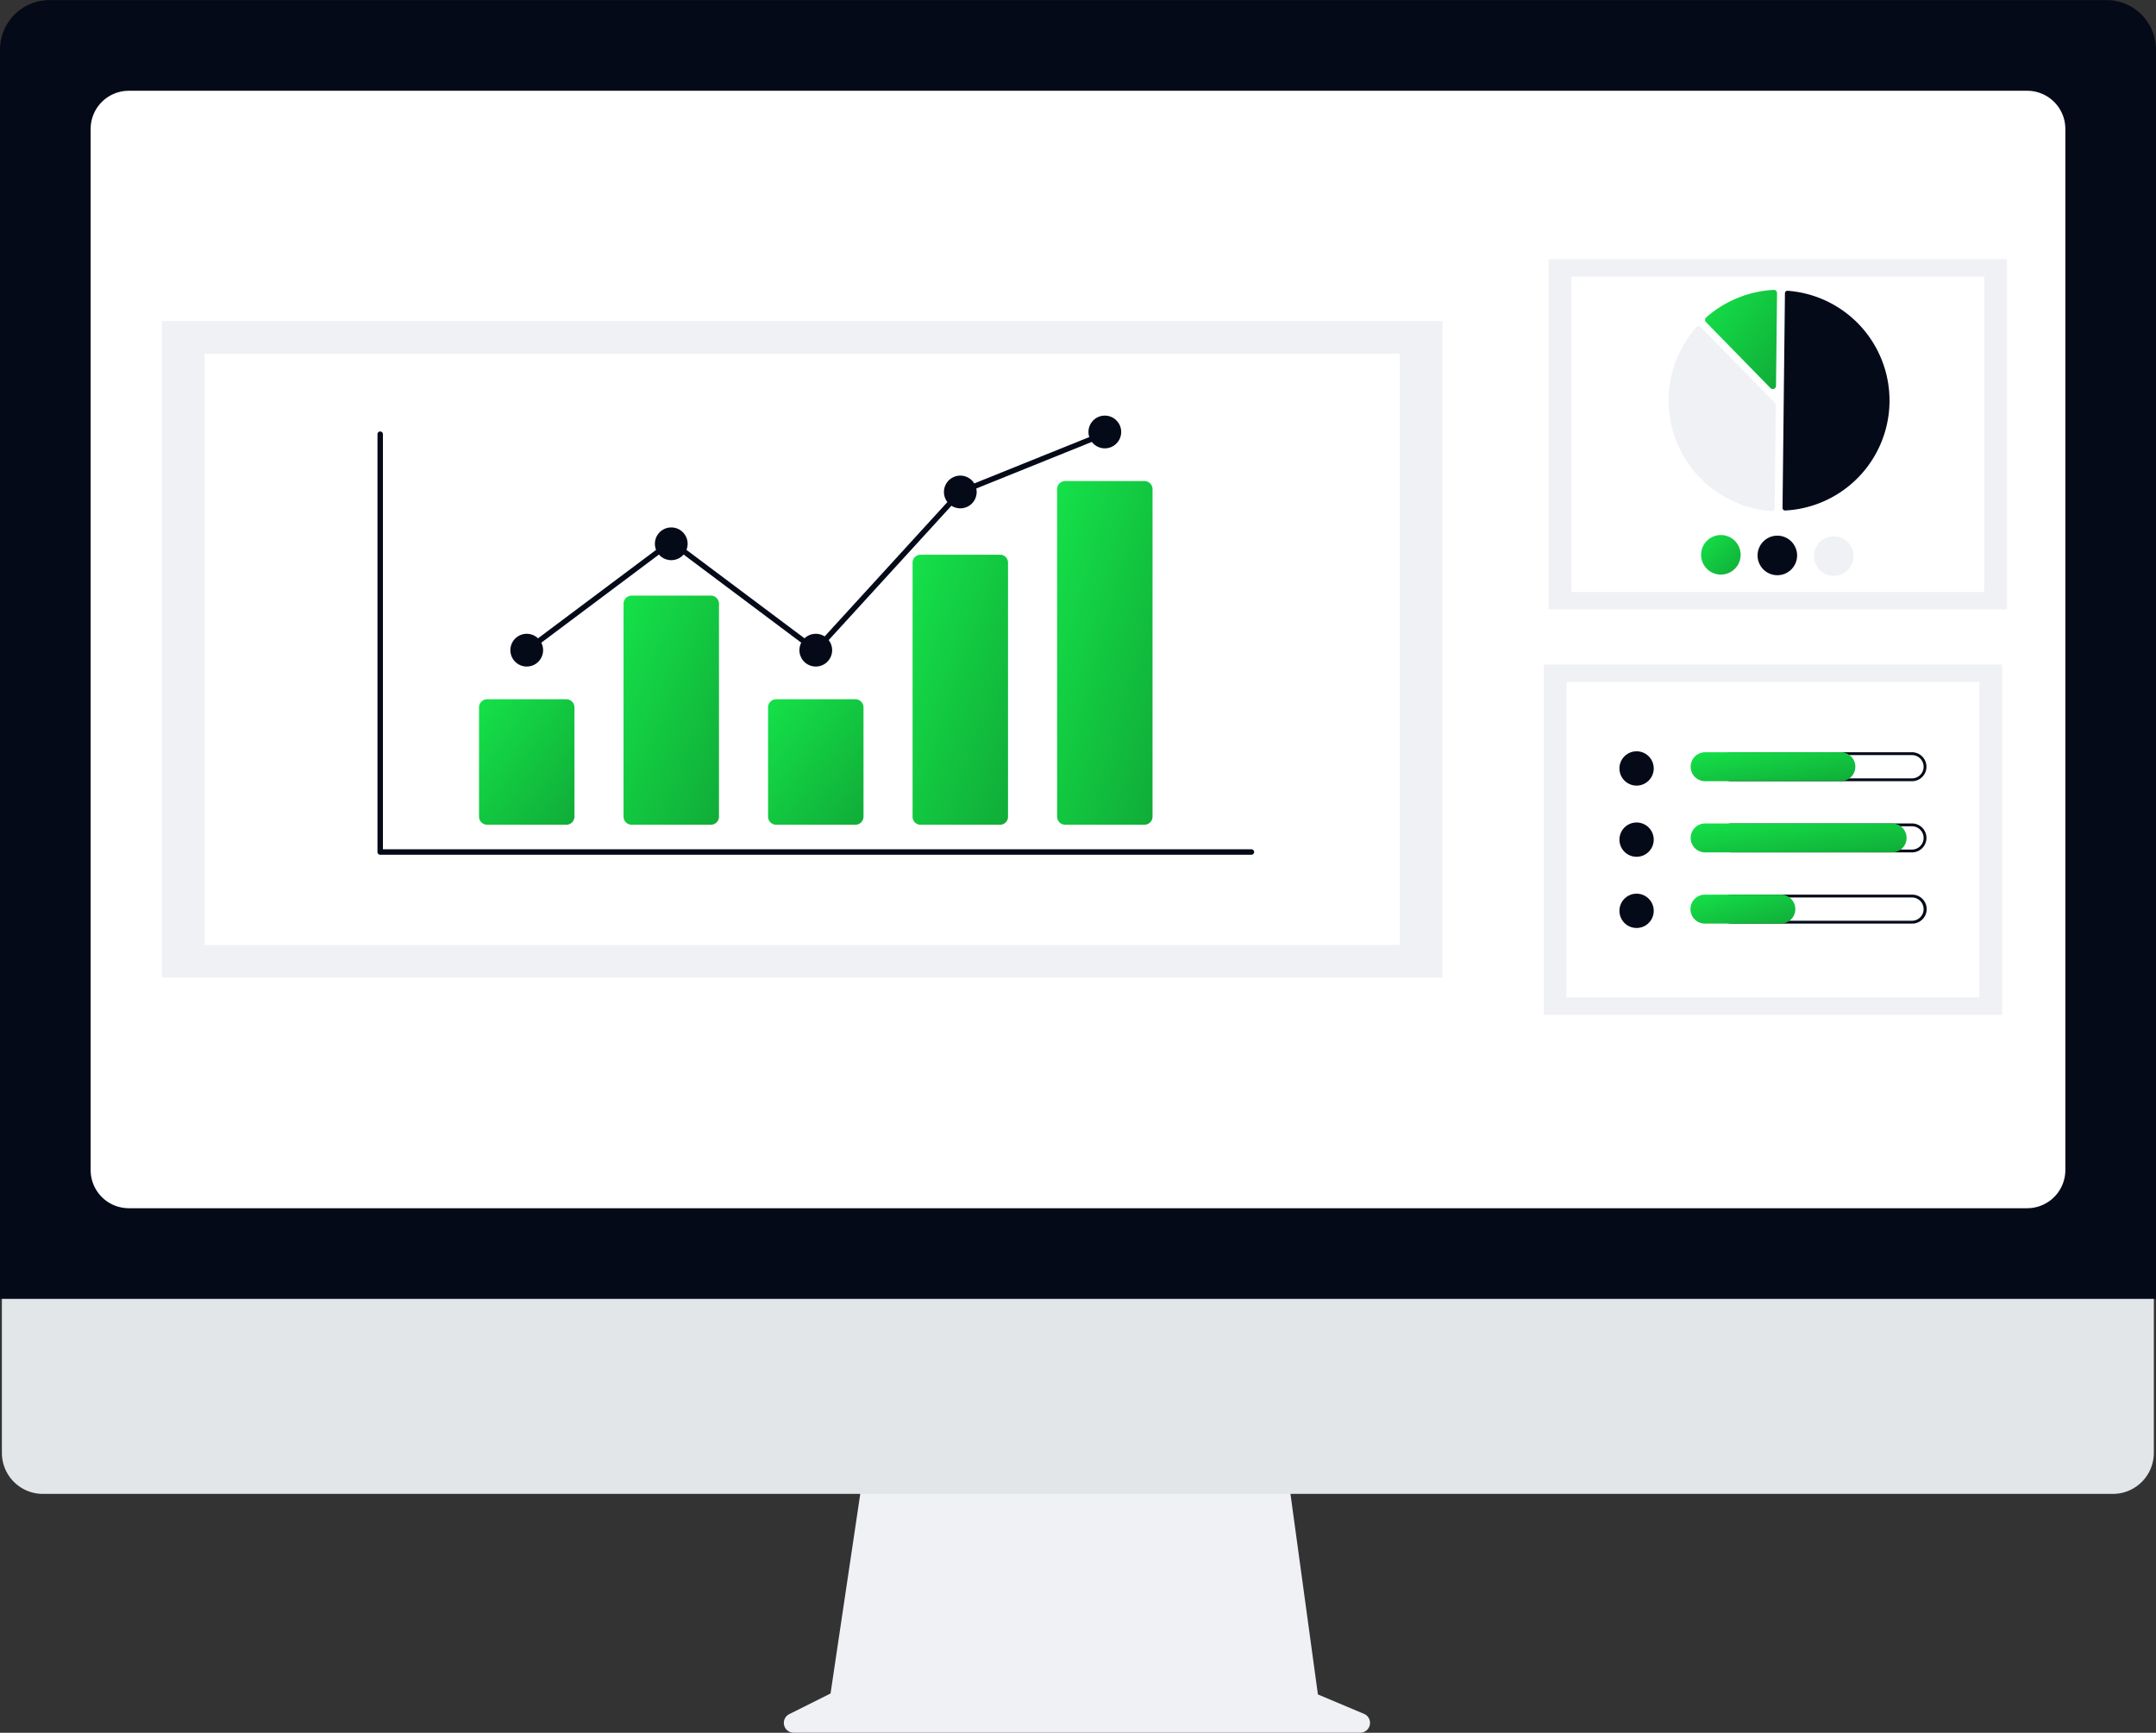 <?xml version="1.0" encoding="UTF-8"?>
<svg xmlns="http://www.w3.org/2000/svg" data-bbox="0 0 682 547.98" viewBox="0 -0.03 682 547.98" data-type="ugc">
  <rect x="0" y="-0.03" width="682" height="547.98" fill="#333333" stroke="none"/>
  <g>
    <rect fill="none" height="100%" width="100%"></rect>
    <defs>
      <linearGradient y2="1" x2="1" id="3c64f052-ab6a-4357-88a2-684988d88680">
        <stop offset="0" stop-opacity=".996" stop-color="#14e148"></stop>
        <stop offset="1" stop-opacity=".996" stop-color="#0fac37"></stop>
      </linearGradient>
    </defs>
    <g class="currentLayer">
      <path fill="#f0f1f5" d="m431.48 541.975-14.593-6.145-10.01-73.151H273.573l-10.85 72.852-13.056 6.528a3.1 3.1 0 0 0 1.387 5.873h179.223a3.1 3.1 0 0 0 1.203-5.957z"></path>
      <path fill="#e2e6e9" d="M668.371 472.411H13.542A12.973 12.973 0 0 1 .598 459.438v-92.34h680.717v92.34a12.974 12.974 0 0 1-12.944 12.973z"></path>
      <path fill="#050a19" d="M682 410.74H0V15.64A15.657 15.657 0 0 1 15.64 0h650.72A15.657 15.657 0 0 1 682 15.64z"></path>
      <path fill="#ffffff" d="M641.267 382.064H40.733a12.07 12.07 0 0 1-12.057-12.057V40.733a12.07 12.07 0 0 1 12.057-12.057h600.534a12.07 12.07 0 0 1 12.057 12.057v329.274a12.07 12.07 0 0 1-12.057 12.057z"></path>
      <path fill="#f0f1f5" d="M634.856 81.909v110.773H489.86V81.909h144.996z"></path>
      <path fill="#ffffff" d="M627.651 87.414v99.765H497.065V87.414h130.586z"></path>
      <path fill="#050a19" d="M564.651 161.414h.052a34.817 34.817 0 0 0 .779-69.49.794.794 0 0 0-.601.209.786.786 0 0 0-.257.575l-.761 67.902a.797.797 0 0 0 .788.804z"></path>
      <path fill="#f0f1f5" d="M537.346 103.152a1.025 1.025 0 0 1 .72.308l23.375 23.906a1.014 1.014 0 0 1 .291.725l-.364 32.491a1.01 1.01 0 0 1-.33.74 1.026 1.026 0 0 1-.772.268 35.044 35.044 0 0 1-23.7-58.09 1.026 1.026 0 0 1 .742-.347h.038z"></path>
      <path fill="url(#3c64f052-ab6a-4357-88a2-684988d88680)" d="M561.116 91.647a1.03 1.03 0 0 1 .699.286 1.011 1.011 0 0 1 .314.747l-.329 29.316a1.02 1.02 0 0 1-1.75.702l-20.398-20.86a1.023 1.023 0 0 1 .055-1.482 35.118 35.118 0 0 1 21.345-8.708l.064-.001z"></path>
      <path fill="url(#3c64f052-ab6a-4357-88a2-684988d88680)" d="M550.607 175.495a6.253 6.253 0 1 1-6.183-6.323 6.26 6.26 0 0 1 6.183 6.323z"></path>
      <path fill="#050a19" d="M568.473 175.695a6.253 6.253 0 1 1-6.183-6.323 6.26 6.26 0 0 1 6.183 6.323z"></path>
      <path fill="#f0f1f5" d="M586.339 175.896a6.253 6.253 0 1 1-6.183-6.324 6.26 6.26 0 0 1 6.183 6.324z"></path>
      <path fill="#f0f1f5" d="M633.329 210.116v110.773H488.333V210.116h144.996z"></path>
      <path fill="#ffffff" d="M626.124 215.621v99.765H495.538v-99.765h130.586z"></path>
      <path fill="#050a19" d="M523.117 242.988a5.422 5.422 0 1 1-10.844 0 5.422 5.422 0 0 1 10.844 0z"></path>
      <path fill="#050a19" d="M604.812 238.769a3.677 3.677 0 1 1 0 7.354h-57.025a3.677 3.677 0 1 1 0-7.354h57.025m0-.9h-57.025a4.578 4.578 0 1 0 0 9.155h57.025a4.578 4.578 0 1 0 0-9.156z"></path>
      <path fill="url(#3c64f052-ab6a-4357-88a2-684988d88680)" d="M582.311 247.024h-42.928a4.578 4.578 0 1 1 0-9.156h42.928a4.578 4.578 0 0 1 0 9.156z"></path>
      <path fill="#050a19" d="M523.117 265.503a5.422 5.422 0 1 1-10.844 0 5.422 5.422 0 0 1 10.844 0z"></path>
      <path fill="#050a19" d="M604.812 261.284a3.677 3.677 0 1 1 0 7.354h-57.025a3.677 3.677 0 1 1 0-7.354h57.025m0-.9h-57.025a4.578 4.578 0 1 0 0 9.155h57.025a4.578 4.578 0 1 0 0-9.156z"></path>
      <path fill="url(#3c64f052-ab6a-4357-88a2-684988d88680)" d="M598.522 269.539h-59.14a4.578 4.578 0 1 1 0-9.156h59.14a4.578 4.578 0 0 1 0 9.156z"></path>
      <path fill="#050a19" d="M523.117 288.018a5.422 5.422 0 1 1-10.844 0 5.422 5.422 0 0 1 10.844 0z"></path>
      <path fill="#050a19" d="M604.812 283.799a3.677 3.677 0 1 1 0 7.354h-57.025a3.677 3.677 0 1 1 0-7.354h57.025m0-.901h-57.025a4.578 4.578 0 1 0 0 9.155h57.025a4.578 4.578 0 1 0 0-9.155z"></path>
      <path fill="url(#3c64f052-ab6a-4357-88a2-684988d88680)" d="M563.399 292.053h-24.016a4.578 4.578 0 1 1 0-9.155h24.016a4.578 4.578 0 0 1 0 9.155z"></path>
      <path fill="#f0f1f5" d="M456.281 101.508v207.61H51.188v-207.61h405.093z"></path>
      <path fill="#ffffff" d="M442.779 111.824v186.978H64.692V111.824h378.087z"></path>
      <path fill="#050a19" d="M395.888 270.277H120.27a.863.863 0 0 1-.863-.863V137.31a.863.863 0 1 1 1.725 0v131.242h274.756a.863.863 0 0 1 0 1.725z"></path>
      <path fill="url(#3c64f052-ab6a-4357-88a2-684988d88680)" d="M179.157 260.789H154.09a2.563 2.563 0 0 1-2.56-2.56V223.67a2.563 2.563 0 0 1 2.56-2.56h25.068a2.563 2.563 0 0 1 2.56 2.56v34.557a2.563 2.563 0 0 1-2.56 2.56z"></path>
      <path fill="url(#3c64f052-ab6a-4357-88a2-684988d88680)" d="M224.873 260.789h-25.069a2.563 2.563 0 0 1-2.56-2.56v-67.335a2.563 2.563 0 0 1 2.56-2.56h25.069a2.563 2.563 0 0 1 2.56 2.56v67.334a2.563 2.563 0 0 1-2.56 2.56z"></path>
      <path fill="url(#3c64f052-ab6a-4357-88a2-684988d88680)" d="M270.589 260.789H245.52a2.563 2.563 0 0 1-2.56-2.56V223.67a2.563 2.563 0 0 1 2.56-2.56h25.069a2.563 2.563 0 0 1 2.56 2.56v34.557a2.563 2.563 0 0 1-2.56 2.56z"></path>
      <path fill="url(#3c64f052-ab6a-4357-88a2-684988d88680)" d="M316.304 260.789h-25.068a2.507 2.507 0 0 1-2.56-2.445V177.84a2.507 2.507 0 0 1 2.56-2.445h25.068a2.507 2.507 0 0 1 2.56 2.445v80.504a2.507 2.507 0 0 1-2.56 2.445z"></path>
      <path fill="url(#3c64f052-ab6a-4357-88a2-684988d88680)" d="M362.02 260.789h-25.07a2.563 2.563 0 0 1-2.56-2.56V154.665a2.563 2.563 0 0 1 2.56-2.56h25.069a2.563 2.563 0 0 1 2.56 2.56v103.562a2.563 2.563 0 0 1-2.56 2.56z"></path>
      <path fill="#050a19" d="M171.798 205.585a5.175 5.175 0 1 1-10.35 0 5.175 5.175 0 0 1 10.35 0z"></path>
      <path fill="#050a19" d="M217.514 171.945a5.175 5.175 0 1 1-10.35 0 5.175 5.175 0 0 1 10.35 0z"></path>
      <path fill="#050a19" d="M263.229 205.585a5.175 5.175 0 1 1-10.35 0 5.175 5.175 0 0 1 10.35 0z"></path>
      <path fill="#050a19" d="M308.945 155.556a5.175 5.175 0 1 1-10.35 0 5.175 5.175 0 0 1 10.35 0z"></path>
      <path fill="#050a19" d="M354.661 136.58a5.175 5.175 0 1 1-10.35 0 5.175 5.175 0 0 1 10.35 0z"></path>
      <path fill="#050a19" d="m258.163 206.744-45.824-34.323-45.199 33.854-1.034-1.38 46.233-34.63 45.606 34.16 45.321-49.595.181-.074 45.716-18.419.645 1.6-45.534 18.346-46.111 50.461z"></path>
    </g>
  </g>
</svg>
